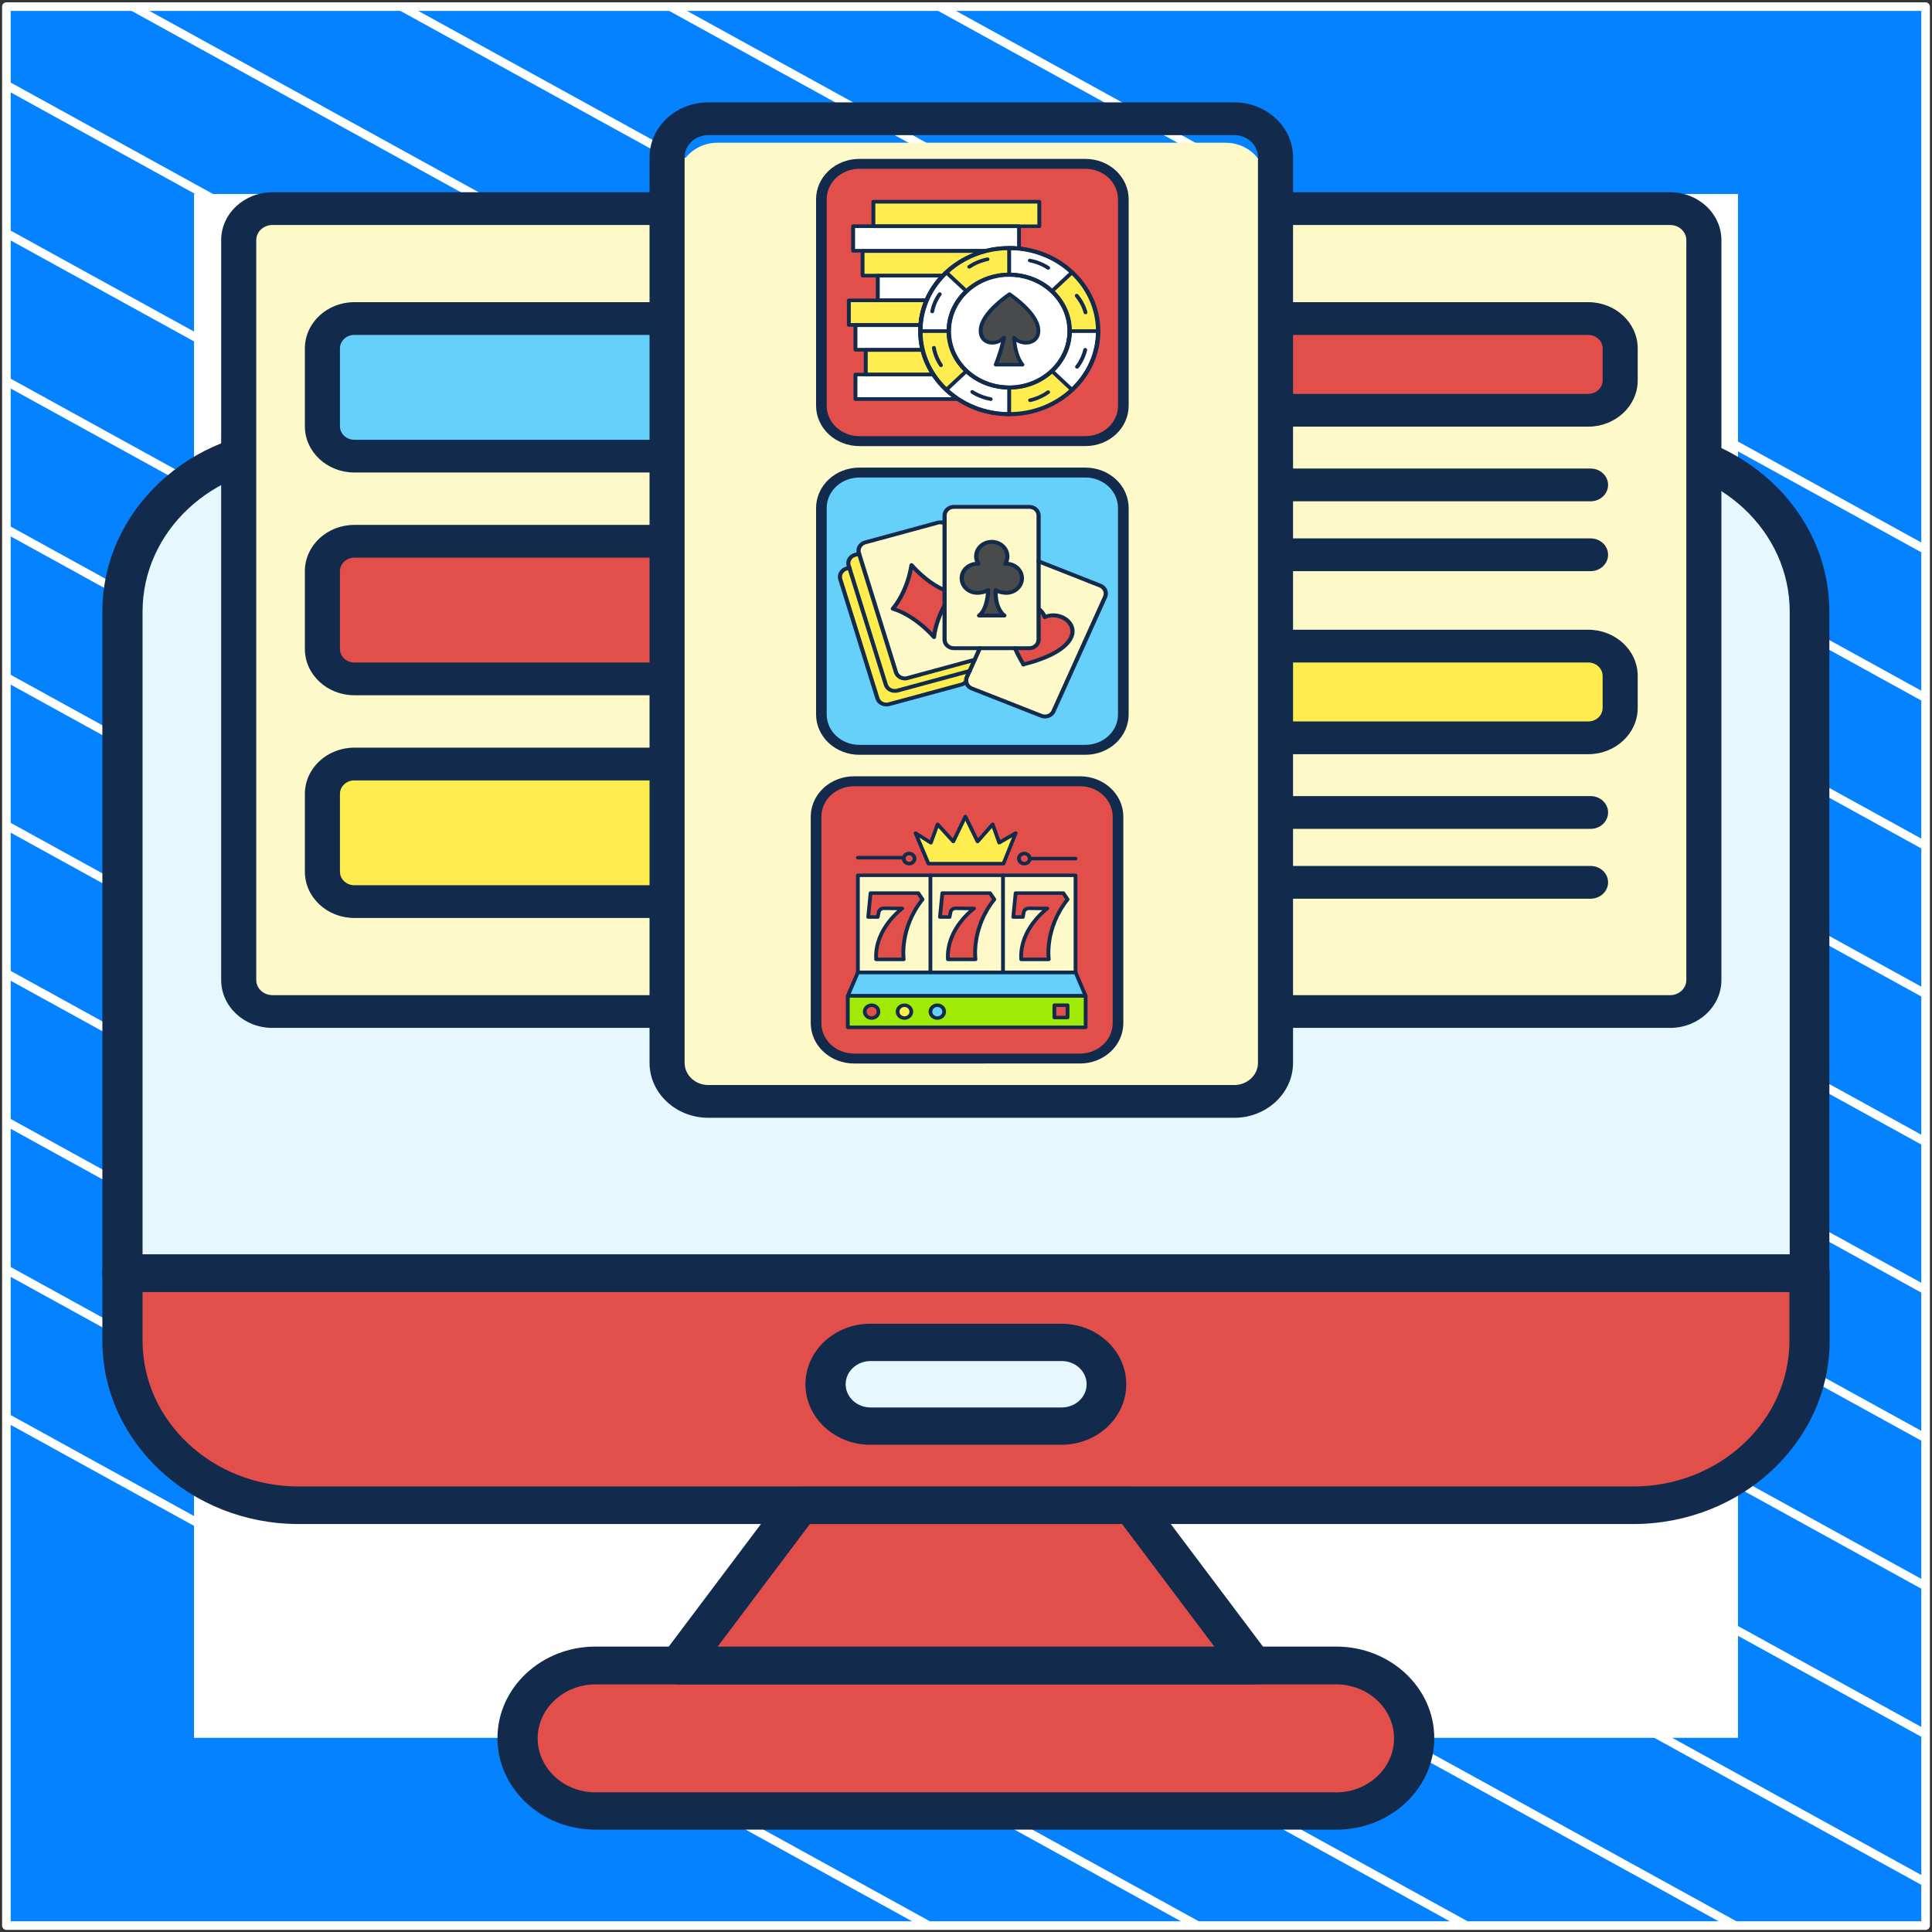 <?xml version="1.0" encoding="UTF-8"?> <svg xmlns="http://www.w3.org/2000/svg" width="302" height="302" viewBox="0 0 302 302" fill="none"><rect x="0" y="0" width="302" height="302" fill="#333333" stroke="none"/><path d="M301 1.038H1V301H301V1.038Z" fill="#0482FF" stroke="white" stroke-width="1.346" stroke-linejoin="round"></path><mask id="mask0_1_86" style="mask-type:luminance" maskUnits="userSpaceOnUse" x="1" y="1" width="300" height="300"><path d="M301 1H1V300.962H301V1Z" fill="white"></path></mask><g mask="url(#mask0_1_86)"><path d="M-285.023 64.085L219.795 342.085" stroke="white" stroke-width="1.346" stroke-miterlimit="10"></path><path d="M-263.954 52.544L240.932 330.581" stroke="white" stroke-width="1.346" stroke-miterlimit="10"></path><path d="M-242.819 41.04L261.999 319.04" stroke="white" stroke-width="1.346" stroke-miterlimit="10"></path><path d="M-221.682 29.536L283.136 307.536" stroke="white" stroke-width="1.346" stroke-miterlimit="10"></path><path d="M-200.545 18.032L304.272 296.032" stroke="white" stroke-width="1.346" stroke-miterlimit="10"></path><path d="M-179.41 6.528L325.409 284.528" stroke="white" stroke-width="1.346" stroke-miterlimit="10"></path><path d="M-158.273 -5.014L346.545 273.024" stroke="white" stroke-width="1.346" stroke-miterlimit="10"></path><path d="M-137.205 -16.517L367.613 261.483" stroke="white" stroke-width="1.346" stroke-miterlimit="10"></path><path d="M-116.069 -28.021L388.749 249.979" stroke="white" stroke-width="1.346" stroke-miterlimit="10"></path><path d="M-94.932 -39.525L409.886 238.475" stroke="white" stroke-width="1.346" stroke-miterlimit="10"></path><path d="M-73.796 -51.029L431.023 226.971" stroke="white" stroke-width="1.346" stroke-miterlimit="10"></path><path d="M-52.659 -62.533L452.159 215.467" stroke="white" stroke-width="1.346" stroke-miterlimit="10"></path><path d="M-31.591 -74.075L473.227 203.963" stroke="white" stroke-width="1.346" stroke-miterlimit="10"></path><path d="M-10.454 -85.579L494.364 192.422" stroke="white" stroke-width="1.346" stroke-miterlimit="10"></path></g><path d="M271 31H31V270.975H271V31Z" fill="white" stroke="white" stroke-width="1.346" stroke-miterlimit="10"></path><path d="M282.857 199.014V209.571C282.857 216.705 279.758 223.063 274.783 227.751C269.851 232.439 262.954 235.333 255.316 235.333H46.684C43.847 235.333 41.097 234.925 38.434 234.151C37.562 233.865 36.732 233.621 35.903 233.254C33.459 232.316 31.189 231.012 29.181 229.422C29.181 229.422 29.181 229.382 29.138 229.382C28.439 228.892 27.785 228.322 27.217 227.71C22.241 223.063 19.143 216.664 19.143 209.53V198.973H282.857V199.014Z" fill="#E24F4B"></path><path d="M221.097 271.733C221.097 265.456 215.641 260.361 208.92 260.361H93.081C86.359 260.361 80.903 265.456 80.903 271.733C80.903 278.011 86.359 283.106 93.081 283.106H208.876C215.641 283.106 221.097 278.011 221.097 271.733Z" fill="#E24F4B"></path><path d="M282.857 95.601V199.014H19.143V95.601C19.143 81.415 31.451 69.88 46.684 69.88H255.316C270.549 69.88 282.857 81.415 282.857 95.601Z" fill="#E6F8FE"></path><path d="M282.857 201.949H19.143C17.397 201.949 16 200.644 16 199.014V95.601C16 79.826 29.749 66.986 46.64 66.986H255.316C272.208 66.986 285.956 79.826 285.956 95.601V199.014C286 200.644 284.603 201.949 282.857 201.949ZM22.285 196.079H279.758V95.601C279.758 83.046 268.803 72.815 255.36 72.815H46.684C33.24 72.815 22.285 83.046 22.285 95.601V196.079Z" fill="#122B4D"></path><path d="M255.316 238.227H46.684C29.792 238.227 16 225.387 16 209.571V199.014C16 197.383 17.397 196.079 19.143 196.079H282.857C284.603 196.079 286 197.383 286 199.014V209.571C286 225.387 272.208 238.227 255.316 238.227ZM22.285 201.949V209.571C22.285 222.167 33.24 232.357 46.684 232.357H255.316C268.759 232.357 279.715 222.126 279.715 209.571V201.949H22.285Z" fill="#122B4D"></path><path d="M177.013 235.292L195.869 260.361H106.131L124.986 235.292H177.013Z" fill="#E24F4B"></path><path d="M195.869 263.296H106.131C104.952 263.296 103.905 262.684 103.338 261.706C102.814 260.728 102.901 259.586 103.556 258.689L122.411 233.621C122.979 232.846 123.939 232.398 124.986 232.398H176.97C177.974 232.398 178.934 232.846 179.545 233.621L198.401 258.689C199.055 259.586 199.143 260.728 198.619 261.706C198.095 262.684 197.004 263.296 195.869 263.296ZM112.154 257.426H189.846L175.399 238.227H126.601L112.154 257.426Z" fill="#122B4D"></path><path d="M208.92 286H93.081C84.657 286 77.76 279.6 77.76 271.693C77.76 263.825 84.613 257.385 93.081 257.385H208.876C217.3 257.385 224.196 263.785 224.196 271.693C224.196 279.6 217.343 286 208.92 286ZM93.081 263.296C88.105 263.296 84.046 267.086 84.046 271.733C84.046 276.38 88.105 280.171 93.081 280.171H208.876C213.852 280.171 217.911 276.38 217.911 271.733C217.911 267.086 213.852 263.296 208.876 263.296H93.081Z" fill="#122B4D"></path><path d="M172.954 216.378C172.954 220.006 169.812 222.941 165.927 222.941H136.029C132.145 222.941 129.002 220.006 129.002 216.378C129.002 212.751 132.145 209.816 136.029 209.816H165.927C169.812 209.857 172.954 212.791 172.954 216.378Z" fill="#E6F8FE"></path><path d="M165.927 225.835H136.029C130.442 225.835 125.903 221.596 125.903 216.378C125.903 211.161 130.442 206.922 136.029 206.922H165.927C171.514 206.922 176.053 211.161 176.053 216.378C176.053 221.596 171.514 225.835 165.927 225.835ZM136.073 212.751C133.934 212.751 132.188 214.381 132.188 216.378C132.188 218.376 133.934 220.006 136.073 220.006H165.971C168.11 220.006 169.856 218.376 169.856 216.378C169.856 214.381 168.11 212.751 165.971 212.751H136.073Z" fill="#122B4D"></path><path d="M104.274 32.611H42.584C39.672 32.611 37.313 34.815 37.313 37.534V153.195C37.313 155.913 39.672 158.117 42.584 158.117H104.273L104.274 32.611Z" fill="#FEF9C8"></path><path d="M199.38 32.611H261.069C263.98 32.611 266.34 34.815 266.34 37.534V153.195C266.34 155.913 263.98 158.117 261.069 158.117H199.38V32.611Z" fill="#FEF9C8"></path><path d="M104.274 49.794H55.391C52.634 49.794 50.398 51.881 50.398 54.456V66.636C50.398 69.21 52.633 71.299 55.391 71.299H104.274V49.794Z" fill="#65D1FB"></path><path d="M104.274 84.611H55.391C52.634 84.611 50.398 86.698 50.398 89.274V101.454C50.398 104.028 52.633 106.116 55.391 106.116H104.274V84.611Z" fill="#E24F4B"></path><path d="M104.274 119.429H55.391C52.634 119.429 50.398 121.516 50.398 124.091V136.271C50.398 138.846 52.633 140.934 55.391 140.934H104.274V119.429Z" fill="#FFEC4E"></path><path d="M199.38 49.794H248.263C251.02 49.794 253.255 51.881 253.255 54.456V59.468C253.255 62.042 251.021 64.13 248.263 64.13H199.38V49.794Z" fill="#E24F4B"></path><path d="M199.38 100.996H248.263C251.02 100.996 253.255 103.083 253.255 105.658V110.67C253.255 113.245 251.021 115.333 248.263 115.333H199.38V100.996Z" fill="#FFEC4E"></path><path d="M248.626 78.36H200.866C199.352 78.36 198.125 77.215 198.125 75.8C198.125 74.386 199.352 73.24 200.866 73.24H248.626C250.14 73.24 251.367 74.386 251.367 75.8C251.367 77.215 250.14 78.36 248.626 78.36Z" fill="#122B4D"></path><path d="M248.626 89.279H200.866C199.352 89.279 198.125 88.133 198.125 86.719C198.125 85.304 199.352 84.158 200.866 84.158H248.626C250.14 84.158 251.367 85.304 251.367 86.719C251.367 88.133 250.14 89.279 248.626 89.279Z" fill="#122B4D"></path><path d="M248.626 129.563H200.866C199.352 129.563 198.125 128.417 198.125 127.003C198.125 125.588 199.352 124.442 200.866 124.442H248.626C250.14 124.442 251.367 125.588 251.367 127.003C251.367 128.417 250.14 129.563 248.626 129.563Z" fill="#122B4D"></path><path d="M248.626 140.481H200.866C199.352 140.481 198.125 139.335 198.125 137.921C198.125 136.507 199.352 135.361 200.866 135.361H248.626C250.14 135.361 251.367 136.507 251.367 137.921C251.367 139.335 250.14 140.481 248.626 140.481Z" fill="#122B4D"></path><path d="M191.549 170.616H112.18C108.74 170.616 105.951 168.012 105.951 164.799V28.122C105.951 24.91 108.74 22.306 112.18 22.306H191.549C194.989 22.306 197.778 24.91 197.778 28.122V164.798C197.778 168.012 194.989 170.616 191.549 170.616Z" fill="#FEF9C8"></path><path d="M192.929 174.727H110.725C105.656 174.727 101.533 170.876 101.533 166.143V24.585C101.533 19.851 105.657 16 110.725 16H192.929C197.998 16 202.121 19.851 202.121 24.585V166.143C202.121 170.876 197.997 174.727 192.929 174.727ZM110.725 21.12C108.679 21.12 107.015 22.675 107.015 24.585V166.143C107.015 168.053 108.68 169.607 110.725 169.607H192.929C194.975 169.607 196.639 168.053 196.639 166.143V24.585C196.639 22.675 194.974 21.12 192.929 21.12H110.725Z" fill="#122B4D"></path><path d="M102.941 160.676H42.585C38.167 160.676 34.572 157.32 34.572 153.194V37.533C34.572 33.407 38.167 30.05 42.585 30.05H103.032C104.546 30.05 105.773 31.196 105.773 32.61C105.773 34.024 104.546 35.17 103.032 35.17H42.585C41.19 35.17 40.055 36.23 40.055 37.533V153.194C40.055 154.495 41.19 155.556 42.585 155.556H102.941C104.455 155.556 105.682 156.702 105.682 158.116C105.682 159.53 104.455 160.676 102.941 160.676Z" fill="#122B4D"></path><path d="M261.069 160.676H200.656C199.142 160.676 197.915 159.53 197.915 158.116C197.915 156.702 199.142 155.556 200.656 155.556H261.069C262.464 155.556 263.599 154.496 263.599 153.194V37.533C263.599 36.231 262.464 35.17 261.069 35.17H200.866C199.351 35.17 198.124 34.024 198.124 32.61C198.124 31.196 199.351 30.05 200.866 30.05H261.069C265.487 30.05 269.082 33.406 269.082 37.533V153.194C269.083 157.32 265.488 160.676 261.069 160.676Z" fill="#122B4D"></path><path d="M102.758 73.859H55.391C51.127 73.859 47.657 70.619 47.657 66.636V54.456C47.657 50.474 51.127 47.233 55.391 47.233H103.032C104.546 47.233 105.773 48.379 105.773 49.794C105.773 51.208 104.546 52.354 103.032 52.354H55.391C54.15 52.354 53.14 53.297 53.14 54.456V66.637C53.14 67.796 54.15 68.74 55.391 68.74H102.758C104.272 68.74 105.499 69.885 105.499 71.3C105.499 72.714 104.271 73.859 102.758 73.859Z" fill="#122B4D"></path><path d="M103.032 108.676H55.391C51.127 108.676 47.657 105.436 47.657 101.454V89.273C47.657 85.29 51.127 82.05 55.391 82.05H103.032C104.546 82.05 105.773 83.196 105.773 84.61C105.773 86.024 104.546 87.17 103.032 87.17H55.391C54.15 87.17 53.14 88.114 53.14 89.273V101.454C53.14 102.613 54.15 103.556 55.391 103.556H103.032C104.546 103.556 105.773 104.702 105.773 106.116C105.773 107.53 104.546 108.676 103.032 108.676Z" fill="#122B4D"></path><path d="M103.032 143.494H55.391C51.127 143.494 47.657 140.254 47.657 136.271V124.09C47.657 120.108 51.127 116.868 55.391 116.868H103.032C104.546 116.868 105.773 118.014 105.773 119.428C105.773 120.842 104.546 121.988 103.032 121.988H55.391C54.15 121.988 53.14 122.931 53.14 124.09V136.271C53.14 137.431 54.15 138.374 55.391 138.374H103.032C104.546 138.374 105.773 139.52 105.773 140.934C105.773 142.348 104.546 143.494 103.032 143.494Z" fill="#122B4D"></path><path d="M248.263 66.69H200.866C199.352 66.69 198.125 65.544 198.125 64.13C198.125 62.716 199.352 61.57 200.866 61.57H248.263C249.504 61.57 250.514 60.627 250.514 59.468V54.455C250.514 53.296 249.504 52.353 248.263 52.353H200.866C199.352 52.353 198.125 51.207 198.125 49.792C198.125 48.378 199.352 47.232 200.866 47.232H248.263C252.527 47.232 255.997 50.472 255.997 54.455V59.468C255.997 63.45 252.527 66.69 248.263 66.69Z" fill="#122B4D"></path><path d="M248.263 117.893H201.217C199.702 117.893 198.475 116.747 198.475 115.333C198.475 113.918 199.702 112.773 201.217 112.773H248.263C249.504 112.773 250.514 111.829 250.514 110.67V105.657C250.514 104.498 249.504 103.555 248.263 103.555H200.656C199.142 103.555 197.915 102.409 197.915 100.995C197.915 99.581 199.142 98.435 200.656 98.435H248.263C252.527 98.435 255.997 101.675 255.997 105.657V110.67C255.997 114.653 252.527 117.893 248.263 117.893Z" fill="#122B4D"></path><path d="M134.319 73.459H169.672C171.244 73.459 172.751 74.042 173.862 75.079C174.973 76.117 175.597 77.525 175.597 78.992V111.265C175.597 112.733 174.973 114.14 173.862 115.178C172.751 116.215 171.244 116.798 169.672 116.798H165.299H153.927H134.319C132.748 116.798 131.241 116.215 130.13 115.178C129.019 114.14 128.395 112.733 128.395 111.265V78.992C128.395 77.525 129.019 76.117 130.13 75.079C131.241 74.042 132.748 73.459 134.319 73.459Z" fill="#65D1FB"></path><path d="M166.131 117.983L153.731 117.985H134.319V116.432H153.923H165.295H169.668C171.018 116.431 172.313 115.929 173.268 115.037C174.222 114.146 174.76 112.937 174.761 111.676V79.4C174.76 78.139 174.222 76.93 173.268 76.039C172.313 75.147 171.018 74.646 169.668 74.644H134.319C132.969 74.646 131.675 75.147 130.72 76.039C129.765 76.93 129.228 78.139 129.226 79.4V111.676C129.228 112.937 129.765 114.146 130.72 115.037C131.675 115.929 132.969 116.431 134.319 116.432V117.985C132.528 117.985 130.81 117.321 129.543 116.138C128.277 114.955 127.565 113.351 127.565 111.678V79.4C127.565 77.728 128.277 76.123 129.543 74.94C130.81 73.757 132.528 73.093 134.319 73.093H169.672C171.464 73.093 173.182 73.757 174.448 74.94C175.715 76.123 176.427 77.728 176.427 79.4V111.676C176.427 113.349 175.715 114.953 174.448 116.136C173.182 117.319 171.464 117.983 169.672 117.983H166.131Z" fill="#122B4D"></path><path d="M150.285 106.993L138.948 110.073C138.182 110.281 137.382 109.873 137.159 109.157L131.347 90.539C131.124 89.823 131.561 89.076 132.328 88.868L143.664 85.788C144.431 85.58 145.231 85.988 145.454 86.704L151.258 105.322C151.489 106.031 151.052 106.778 150.285 106.993Z" fill="#FFEC4E"></path><path d="M151.596 104.86L140.259 107.94C139.493 108.148 138.693 107.74 138.47 107.024L132.666 88.406C132.443 87.69 132.88 86.943 133.647 86.735L144.984 83.655C145.75 83.447 146.55 83.856 146.773 84.572L152.577 103.19C152.808 103.898 152.363 104.652 151.596 104.86Z" fill="#FFEC4E"></path><path d="M153.187 102.912L141.85 105.992C141.084 106.2 140.284 105.792 140.061 105.076L134.257 86.458C134.034 85.742 134.471 84.995 135.238 84.787L146.575 81.707C147.341 81.499 148.141 81.907 148.364 82.623L154.176 101.241C154.399 101.957 153.954 102.704 153.187 102.912Z" fill="#FEF9C8"></path><path d="M139.567 95.143C139.567 95.143 141.784 92.749 142.494 88.329C142.494 88.329 145.519 91.902 148.883 92.61C148.883 92.61 146.418 95.882 145.998 99.578C145.998 99.578 143.227 96.267 139.567 95.143Z" fill="#E24F4B"></path><path d="M162.784 111.898L151.901 107.617C151.167 107.324 150.821 106.539 151.126 105.846L159.189 87.983C159.503 87.297 160.344 86.974 161.086 87.259L171.969 91.54C172.702 91.832 173.049 92.618 172.744 93.311L164.68 111.174C164.367 111.867 163.518 112.191 162.784 111.898Z" fill="#FEF9C8"></path><path d="M163.312 96.475C163.13 95.99 162.833 95.582 162.454 95.266C161.028 94.073 158.554 94.173 157.887 96.267C157.392 97.823 158.01 99.871 158.736 101.495C159.189 102.512 159.684 103.366 159.964 103.828L159.948 103.867C159.956 103.867 159.972 103.859 159.981 103.859C159.989 103.867 159.997 103.882 159.997 103.89L160.014 103.852C161.432 103.505 165.876 102.273 167.261 99.963C168.712 97.546 165.678 95.42 163.312 96.475Z" fill="#E24F4B"></path><path d="M160.904 101.326H149.097C148.298 101.326 147.655 100.718 147.655 99.979V80.583C147.655 79.836 148.306 79.236 149.097 79.236H160.904C161.703 79.236 162.347 79.844 162.347 80.583V99.971C162.347 100.718 161.703 101.326 160.904 101.326Z" fill="#FEF9C8"></path><path d="M157.309 88.121C157.243 88.121 157.177 88.129 157.12 88.129C157.334 87.79 157.466 87.397 157.466 86.974C157.466 85.719 156.378 84.702 155.034 84.702C153.69 84.702 152.602 85.719 152.602 86.974C152.602 87.397 152.725 87.79 152.94 88.129C152.882 88.129 152.824 88.121 152.766 88.121C151.423 88.121 150.334 89.137 150.334 90.392C150.334 91.648 151.423 92.664 152.766 92.664C153.311 92.664 154.044 92.495 154.457 92.217C154.457 93.496 154.053 95.513 153.047 96.213H157.012C157.012 96.213 155.537 95.351 155.636 92.225C156.04 92.502 156.773 92.664 157.309 92.664C158.653 92.664 159.741 91.648 159.741 90.392C159.741 89.137 158.653 88.121 157.309 88.121Z" fill="#484A4C"></path><path d="M138.536 110.427C137.77 110.427 137.061 109.958 136.838 109.234L131.042 90.624C130.77 89.746 131.314 88.83 132.246 88.576L132.683 88.46C132.856 88.414 133.037 88.506 133.087 88.668C133.136 88.83 133.037 88.999 132.864 89.045L132.427 89.161C131.834 89.322 131.487 89.908 131.66 90.462L137.465 109.08C137.638 109.634 138.264 109.958 138.858 109.796L150.194 106.716C150.425 106.654 150.623 106.531 150.763 106.354C150.871 106.223 151.077 106.2 151.217 106.3C151.357 106.4 151.382 106.593 151.275 106.724C151.044 107.001 150.73 107.201 150.368 107.294L139.031 110.373C138.866 110.404 138.701 110.427 138.536 110.427Z" fill="#122B4D"></path><path d="M139.855 108.295C139.088 108.295 138.379 107.825 138.157 107.101L132.352 88.491C132.08 87.613 132.624 86.697 133.556 86.443L134.191 86.273C134.364 86.227 134.545 86.32 134.595 86.481C134.644 86.643 134.545 86.812 134.372 86.859L133.737 87.028C133.144 87.19 132.798 87.775 132.971 88.329L138.775 106.947C138.948 107.501 139.575 107.825 140.168 107.663L151.505 104.583C151.678 104.537 151.859 104.629 151.909 104.791C151.958 104.953 151.859 105.122 151.686 105.168L140.35 108.248C140.185 108.279 140.02 108.295 139.855 108.295Z" fill="#122B4D"></path><path d="M141.438 106.354C141.142 106.354 140.853 106.285 140.589 106.146C140.177 105.931 139.872 105.584 139.74 105.161L133.944 86.543C133.672 85.665 134.216 84.749 135.148 84.495L146.484 81.415C146.921 81.299 147.391 81.338 147.795 81.53C147.952 81.607 148.018 81.792 147.935 81.938C147.853 82.085 147.655 82.146 147.498 82.069C147.243 81.946 146.946 81.915 146.674 81.992L135.337 85.072C134.744 85.234 134.397 85.819 134.571 86.373L140.367 104.991C140.449 105.261 140.639 105.484 140.902 105.615C141.166 105.746 141.471 105.784 141.752 105.7L152.255 102.843C152.429 102.797 152.61 102.889 152.659 103.051C152.709 103.213 152.61 103.382 152.437 103.428L141.933 106.285C141.776 106.331 141.611 106.354 141.438 106.354Z" fill="#122B4D"></path><path d="M145.997 99.886C145.898 99.886 145.808 99.848 145.742 99.771C145.717 99.74 142.98 96.514 139.459 95.436C139.352 95.405 139.278 95.328 139.245 95.228C139.212 95.128 139.245 95.028 139.311 94.951C139.336 94.928 141.479 92.564 142.163 88.29C142.18 88.167 142.279 88.075 142.403 88.044C142.526 88.013 142.658 88.052 142.741 88.152C142.765 88.175 145.041 90.839 147.762 91.956C147.927 92.025 148.001 92.202 147.927 92.356C147.852 92.51 147.663 92.579 147.498 92.51C145.346 91.624 143.507 89.884 142.683 89.03C142.04 92.21 140.679 94.242 140.086 95.012C142.741 95.959 144.86 97.931 145.766 98.878C146.08 97.145 146.781 95.567 147.349 94.496C147.432 94.35 147.621 94.289 147.786 94.358C147.943 94.435 148.009 94.612 147.935 94.766C147.316 95.936 146.533 97.723 146.319 99.624C146.302 99.748 146.212 99.848 146.088 99.886C146.063 99.879 146.03 99.886 145.997 99.886Z" fill="#122B4D"></path><path d="M163.344 112.306C163.113 112.306 162.882 112.267 162.66 112.175L151.777 107.894C151.192 107.663 150.779 107.147 150.705 106.554C150.672 106.277 150.713 105.984 150.829 105.722L152.873 101.195C152.939 101.041 153.137 100.972 153.302 101.033C153.467 101.095 153.541 101.28 153.475 101.434L151.431 105.961C151.356 106.131 151.332 106.308 151.348 106.485C151.398 106.862 151.653 107.185 152.024 107.332L162.907 111.613C163.476 111.836 164.136 111.59 164.375 111.051L172.438 93.187C172.554 92.933 172.554 92.648 172.446 92.386C172.331 92.125 172.117 91.925 171.844 91.817L162.223 88.028C162.058 87.967 161.984 87.782 162.05 87.628C162.116 87.474 162.314 87.405 162.479 87.466L172.1 91.255C172.537 91.424 172.875 91.748 173.056 92.156C173.238 92.564 173.23 93.018 173.048 93.418L164.985 111.282C164.696 111.928 164.037 112.306 163.344 112.306Z" fill="#122B4D"></path><path d="M159.997 104.191C159.939 104.191 159.89 104.175 159.849 104.152C159.791 104.137 159.741 104.106 159.7 104.06C159.651 104.006 159.626 103.944 159.626 103.875C159.329 103.382 158.818 102.489 158.365 101.442C158.299 101.288 158.381 101.111 158.546 101.049C158.711 100.987 158.9 101.064 158.966 101.218C159.379 102.181 159.849 103.013 160.145 103.498C161.662 103.113 165.719 101.911 166.98 99.802C167.508 98.916 167.409 98.015 166.708 97.315C166.007 96.622 164.664 96.198 163.452 96.737C163.369 96.776 163.27 96.776 163.188 96.745C163.105 96.714 163.039 96.645 163.006 96.56C162.858 96.144 162.586 95.775 162.24 95.475C162.108 95.359 162.091 95.174 162.215 95.043C162.339 94.92 162.536 94.905 162.677 95.02C163.023 95.313 163.303 95.667 163.501 96.06C164.779 95.636 166.255 95.952 167.195 96.891C168.085 97.784 168.225 98.978 167.557 100.087C166.181 102.397 162.058 103.644 160.228 104.098C160.178 104.144 160.104 104.167 160.03 104.175C160.014 104.191 160.005 104.191 159.997 104.191Z" fill="#122B4D"></path><path d="M160.904 101.627H149.098C148.125 101.627 147.325 100.888 147.325 99.971V80.583C147.325 79.675 148.117 78.928 149.098 78.928H160.904C161.877 78.928 162.677 79.667 162.677 80.583V99.971C162.677 100.888 161.877 101.627 160.904 101.627ZM149.098 79.536C148.479 79.536 147.977 80.006 147.977 80.583V99.971C147.977 100.549 148.479 101.018 149.098 101.018H160.904C161.523 101.018 162.025 100.549 162.025 99.971V80.583C162.025 80.006 161.523 79.536 160.904 79.536H149.098Z" fill="#122B4D"></path><path d="M157.004 96.522H153.039C152.899 96.522 152.775 96.437 152.734 96.314C152.692 96.191 152.734 96.052 152.849 95.975C153.583 95.459 154.02 94.011 154.11 92.733C153.674 92.895 153.162 92.972 152.767 92.972C151.25 92.972 150.005 91.817 150.005 90.393C150.005 89.076 151.068 87.99 152.429 87.836C152.321 87.559 152.264 87.266 152.264 86.974C152.264 85.557 153.5 84.394 155.026 84.394C156.543 84.394 157.788 85.549 157.788 86.974C157.788 87.266 157.73 87.559 157.623 87.836C159 87.983 160.063 89.076 160.063 90.393C160.063 91.809 158.826 92.972 157.301 92.972C156.905 92.972 156.386 92.887 155.949 92.726C156.007 95.213 157.161 95.952 157.178 95.96C157.301 96.037 157.351 96.175 157.309 96.298C157.276 96.429 157.153 96.522 157.004 96.522ZM153.781 95.913H156.254C155.792 95.32 155.248 94.189 155.314 92.218C155.314 92.102 155.388 92.002 155.496 91.956C155.603 91.909 155.735 91.917 155.834 91.987C156.147 92.202 156.798 92.364 157.318 92.364C158.48 92.364 159.428 91.478 159.428 90.393C159.428 89.307 158.48 88.421 157.318 88.421C157.268 88.421 157.21 88.421 157.153 88.429C157.029 88.437 156.914 88.383 156.848 88.291C156.782 88.198 156.782 88.075 156.848 87.975C157.046 87.667 157.145 87.32 157.145 86.974C157.145 85.888 156.196 85.003 155.034 85.003C153.871 85.003 152.923 85.888 152.923 86.974C152.923 87.328 153.022 87.675 153.22 87.975C153.278 88.075 153.278 88.191 153.22 88.291C153.154 88.383 153.039 88.445 152.923 88.437H152.899C152.857 88.437 152.816 88.429 152.775 88.429C151.612 88.429 150.664 89.315 150.664 90.4C150.664 91.486 151.612 92.371 152.775 92.371C153.294 92.371 153.954 92.202 154.267 91.987C154.366 91.917 154.498 91.909 154.605 91.956C154.712 92.01 154.787 92.11 154.787 92.225C154.77 93.126 154.556 94.859 153.781 95.913Z" fill="#122B4D"></path><path d="M133.486 121.715H168.84C170.411 121.715 171.918 122.298 173.029 123.335C174.14 124.373 174.764 125.78 174.764 127.248V159.521C174.764 160.988 174.14 162.396 173.029 163.433C171.918 164.471 170.411 165.054 168.84 165.054H164.466H153.094H133.486C131.915 165.054 130.408 164.471 129.297 163.433C128.186 162.396 127.562 160.988 127.562 159.521V127.248C127.562 125.78 128.186 124.373 129.297 123.335C130.408 122.298 131.915 121.715 133.486 121.715Z" fill="#E24F4B"></path><path d="M134.1 136.826H168.122V151.997H134.1V136.826Z" fill="#FEF9C8"></path><path d="M136.955 149.964H141.255C141.255 149.964 140.518 145.197 144.191 140.602L143.527 139.61H136.077L135.708 143.35H137.213L137.353 142.6C137.419 142.241 137.751 141.98 138.142 141.986L141.034 142.014C141.034 142.007 136.66 145.128 136.955 149.964Z" fill="#E24F4B"></path><path d="M148.182 149.964H152.483C152.483 149.964 151.745 145.197 155.419 140.602L154.755 139.61H147.297L146.928 143.35H148.433L148.573 142.6C148.64 142.241 148.972 141.98 149.363 141.986L152.254 142.014C152.254 142.007 147.887 145.128 148.182 149.964Z" fill="#E24F4B"></path><path d="M159.638 149.964H163.939C163.939 149.964 163.201 145.197 166.875 140.602L166.211 139.61H158.753L158.384 143.35H159.889L160.029 142.6C160.095 142.241 160.427 141.98 160.818 141.986L163.71 142.014C163.71 142.007 159.343 145.128 159.638 149.964Z" fill="#E24F4B"></path><path d="M145.128 135.001L143.114 130.233L145.512 131.756L146.567 128.863L149.023 131.542L150.904 127.643L152.815 131.542L155.175 128.863L156.201 131.722L158.783 130.233L156.865 135.001H145.128Z" fill="#FFEC4E"></path><path d="M134.1 151.99L132.521 155.675H169.7L168.122 151.99H134.1Z" fill="#65D1FB"></path><path d="M132.521 155.675H169.7V160.587H132.521V155.675Z" fill="#A1EA06"></path><path d="M136.247 159.127C136.838 159.127 137.317 158.68 137.317 158.128C137.317 157.576 136.838 157.129 136.247 157.129C135.656 157.129 135.177 157.576 135.177 158.128C135.177 158.68 135.656 159.127 136.247 159.127Z" fill="#E24F4B"></path><path d="M141.381 159.127C141.972 159.127 142.451 158.68 142.451 158.128C142.451 157.576 141.972 157.129 141.381 157.129C140.79 157.129 140.311 157.576 140.311 158.128C140.311 158.68 140.79 159.127 141.381 159.127Z" fill="#FFEC4E"></path><path d="M146.515 159.127C147.106 159.127 147.585 158.68 147.585 158.128C147.585 157.576 147.106 157.129 146.515 157.129C145.925 157.129 145.446 157.576 145.446 158.128C145.446 158.68 145.925 159.127 146.515 159.127Z" fill="#65D1FB"></path><path d="M164.817 157.129H166.875V159.051H164.817V157.129Z" fill="#E24F4B"></path><path d="M168.122 152.265H134.1C133.938 152.265 133.805 152.141 133.805 151.99V136.827C133.805 136.675 133.938 136.551 134.1 136.551H168.122C168.284 136.551 168.417 136.675 168.417 136.827V151.997C168.417 152.141 168.284 152.265 168.122 152.265ZM134.395 151.714H167.827V137.095H134.395V151.714Z" fill="#122B4D"></path><path d="M160.118 135.276C159.491 135.276 158.975 134.794 158.975 134.209C158.975 133.623 159.491 133.141 160.118 133.141C160.745 133.141 161.261 133.623 161.261 134.209C161.261 134.794 160.745 135.276 160.118 135.276ZM160.118 133.692C159.816 133.692 159.565 133.926 159.565 134.209C159.565 134.491 159.816 134.725 160.118 134.725C160.42 134.725 160.671 134.491 160.671 134.209C160.671 133.919 160.42 133.692 160.118 133.692Z" fill="#122B4D"></path><path d="M142.111 135.276C141.484 135.276 140.968 134.794 140.968 134.209C140.968 133.623 141.484 133.141 142.111 133.141C142.738 133.141 143.254 133.623 143.254 134.209C143.254 134.794 142.738 135.276 142.111 135.276ZM142.111 133.692C141.808 133.692 141.558 133.926 141.558 134.209C141.558 134.491 141.808 134.725 142.111 134.725C142.413 134.725 142.664 134.491 142.664 134.209C142.664 133.919 142.413 133.692 142.111 133.692Z" fill="#122B4D"></path><path d="M168.122 134.484H160.966C160.804 134.484 160.671 134.36 160.671 134.209C160.671 134.057 160.804 133.933 160.966 133.933H168.122C168.284 133.933 168.417 134.057 168.417 134.209C168.417 134.36 168.284 134.484 168.122 134.484Z" fill="#122B4D"></path><path d="M141.255 134.34H134.1C133.938 134.34 133.805 134.216 133.805 134.064C133.805 133.912 133.938 133.788 134.1 133.788H141.255C141.418 133.788 141.551 133.912 141.551 134.064C141.551 134.216 141.425 134.34 141.255 134.34Z" fill="#122B4D"></path><path d="M141.255 150.24H136.955C136.8 150.24 136.667 150.123 136.66 149.978C136.505 147.401 137.655 145.314 138.644 144.012C139.234 143.24 139.832 142.648 140.259 142.276L138.142 142.255C138.142 142.255 138.142 142.255 138.135 142.255C137.892 142.255 137.685 142.414 137.641 142.641L137.501 143.392C137.478 143.523 137.353 143.619 137.213 143.619H135.708C135.627 143.619 135.546 143.585 135.494 143.53C135.435 143.475 135.413 143.399 135.42 143.316L135.789 139.575C135.804 139.431 135.929 139.327 136.084 139.327H143.542C143.645 139.327 143.741 139.375 143.793 139.458L144.457 140.45C144.523 140.547 144.516 140.671 144.442 140.76C140.894 145.204 141.55 149.875 141.558 149.923C141.573 149.999 141.543 150.081 141.491 150.143C141.418 150.205 141.336 150.24 141.255 150.24ZM137.242 149.689H140.931C140.894 149.213 140.857 148.242 141.056 146.967C141.307 145.355 141.993 142.958 143.837 140.588L143.365 139.878H136.342L136.033 143.068H136.969L137.065 142.545C137.154 142.055 137.604 141.704 138.135 141.704H138.15L141.041 141.732C141.167 141.732 141.277 141.807 141.314 141.918C141.351 142.028 141.314 142.152 141.211 142.221C141.174 142.255 137.124 145.204 137.242 149.689Z" fill="#122B4D"></path><path d="M152.476 150.24H148.175C148.02 150.24 147.887 150.123 147.88 149.978C147.725 147.401 148.868 145.307 149.864 144.012C150.454 143.24 151.052 142.648 151.48 142.276L149.363 142.255C149.363 142.255 149.363 142.255 149.355 142.255C149.112 142.255 148.905 142.414 148.861 142.641L148.721 143.392C148.699 143.523 148.573 143.619 148.433 143.619H146.928C146.847 143.619 146.766 143.585 146.714 143.53C146.655 143.475 146.633 143.399 146.641 143.316L147.009 139.575C147.024 139.431 147.15 139.327 147.304 139.327H154.762C154.866 139.327 154.962 139.375 155.013 139.458L155.677 140.45C155.743 140.547 155.736 140.671 155.662 140.76C152.114 145.204 152.771 149.875 152.778 149.923C152.793 149.999 152.763 150.081 152.712 150.143C152.645 150.205 152.564 150.24 152.476 150.24ZM148.463 149.689H152.151C152.114 149.213 152.077 148.242 152.276 146.967C152.527 145.355 153.213 142.958 155.057 140.588L154.585 139.878H147.57L147.26 143.068H148.197L148.293 142.545C148.381 142.055 148.831 141.704 149.363 141.704H149.377L152.269 141.732C152.394 141.732 152.505 141.807 152.542 141.918C152.579 142.028 152.542 142.152 152.439 142.221C152.394 142.255 148.352 145.204 148.463 149.689Z" fill="#122B4D"></path><path d="M163.932 150.24H159.631C159.476 150.24 159.343 150.123 159.336 149.978C159.181 147.401 160.324 145.307 161.32 144.012C161.91 143.24 162.508 142.648 162.936 142.276L160.819 142.255C160.819 142.255 160.819 142.255 160.811 142.255C160.568 142.255 160.361 142.414 160.317 142.641L160.177 143.392C160.155 143.523 160.029 143.619 159.889 143.619H158.384C158.303 143.619 158.222 143.585 158.17 143.53C158.111 143.475 158.089 143.399 158.097 143.316L158.465 139.575C158.48 139.431 158.606 139.327 158.76 139.327H166.218C166.322 139.327 166.418 139.375 166.469 139.458L167.133 140.45C167.2 140.547 167.192 140.671 167.118 140.76C163.57 145.204 164.227 149.875 164.234 149.923C164.249 149.999 164.219 150.081 164.168 150.143C164.101 150.205 164.02 150.24 163.932 150.24ZM159.919 149.689H163.607C163.57 149.213 163.533 148.242 163.732 146.967C163.983 145.355 164.669 142.958 166.513 140.588L166.041 139.878H159.019L158.709 143.068H159.646L159.742 142.545C159.838 142.049 160.287 141.697 160.826 141.704L163.718 141.732C163.843 141.732 163.954 141.807 163.991 141.918C164.028 142.028 163.991 142.152 163.887 142.221C163.85 142.255 159.808 145.204 159.919 149.689Z" fill="#122B4D"></path><path d="M156.865 135.276H145.128C145.01 135.276 144.9 135.208 144.855 135.104L142.842 130.337C142.797 130.227 142.834 130.096 142.93 130.02C143.033 129.944 143.174 129.937 143.277 130.006L145.357 131.322L146.287 128.773C146.323 128.677 146.405 128.608 146.508 128.594C146.611 128.573 146.722 128.608 146.788 128.683L148.942 131.033L150.631 127.526C150.676 127.43 150.786 127.368 150.897 127.361C151.015 127.361 151.118 127.423 151.163 127.519L152.881 131.019L154.94 128.677C155.006 128.601 155.117 128.559 155.22 128.58C155.323 128.601 155.412 128.67 155.449 128.766L156.348 131.294L158.613 129.986C158.724 129.924 158.857 129.93 158.952 130.006C159.048 130.082 159.085 130.206 159.041 130.316L157.13 135.084C157.101 135.208 156.99 135.276 156.865 135.276ZM145.328 134.725H156.658L158.2 130.888L156.348 131.956C156.275 131.997 156.179 132.011 156.09 131.983C156.009 131.956 155.943 131.894 155.913 131.811L155.058 129.421L153.036 131.715C152.97 131.79 152.874 131.825 152.771 131.811C152.667 131.797 152.586 131.742 152.542 131.653L150.897 128.298L149.282 131.646C149.237 131.728 149.156 131.79 149.053 131.804C148.95 131.818 148.854 131.784 148.787 131.708L146.67 129.393L145.785 131.825C145.755 131.908 145.689 131.97 145.601 131.997C145.512 132.025 145.416 132.011 145.342 131.963L143.734 130.943L145.328 134.725Z" fill="#122B4D"></path><path d="M169.7 155.951H132.521C132.425 155.951 132.329 155.903 132.278 155.827C132.226 155.751 132.211 155.655 132.248 155.572L133.827 151.893C133.871 151.79 133.982 151.721 134.1 151.721H168.122C168.24 151.721 168.35 151.79 168.395 151.893L169.973 155.572C170.01 155.655 169.995 155.751 169.944 155.827C169.892 155.903 169.796 155.951 169.7 155.951ZM132.956 155.4H169.265L167.922 152.265H134.299L132.956 155.4Z" fill="#122B4D"></path><path d="M169.7 160.863H132.521C132.359 160.863 132.226 160.739 132.226 160.587V155.675C132.226 155.524 132.359 155.4 132.521 155.4H169.7C169.862 155.4 169.995 155.524 169.995 155.675V160.587C169.995 160.739 169.862 160.863 169.7 160.863ZM132.816 160.312H169.405V155.944H132.816V160.312Z" fill="#122B4D"></path><path d="M136.247 159.409C135.494 159.409 134.882 158.837 134.882 158.135C134.882 157.432 135.494 156.86 136.247 156.86C136.999 156.86 137.611 157.432 137.611 158.135C137.611 158.837 136.999 159.409 136.247 159.409ZM136.247 157.404C135.819 157.404 135.465 157.728 135.465 158.135C135.465 158.534 135.811 158.865 136.247 158.865C136.682 158.865 137.028 158.541 137.028 158.135C137.028 157.728 136.674 157.404 136.247 157.404Z" fill="#122B4D"></path><path d="M141.381 159.409C140.628 159.409 140.016 158.837 140.016 158.135C140.016 157.432 140.628 156.86 141.381 156.86C142.133 156.86 142.745 157.432 142.745 158.135C142.745 158.837 142.133 159.409 141.381 159.409ZM141.381 157.404C140.953 157.404 140.599 157.728 140.599 158.135C140.599 158.534 140.945 158.865 141.381 158.865C141.816 158.865 142.163 158.541 142.163 158.135C142.155 157.728 141.808 157.404 141.381 157.404Z" fill="#122B4D"></path><path d="M146.515 159.409C145.763 159.409 145.151 158.837 145.151 158.135C145.151 157.432 145.763 156.86 146.515 156.86C147.268 156.86 147.88 157.432 147.88 158.135C147.88 158.837 147.268 159.409 146.515 159.409ZM146.515 157.404C146.087 157.404 145.733 157.728 145.733 158.135C145.733 158.534 146.08 158.865 146.515 158.865C146.943 158.865 147.297 158.541 147.297 158.135C147.29 157.728 146.943 157.404 146.515 157.404Z" fill="#122B4D"></path><path d="M166.875 159.327H164.817C164.655 159.327 164.522 159.203 164.522 159.051V157.129C164.522 156.977 164.655 156.853 164.817 156.853H166.875C167.037 156.853 167.17 156.977 167.17 157.129V159.051C167.163 159.203 167.037 159.327 166.875 159.327ZM165.112 158.776H166.58V157.405H165.112V158.776Z" fill="#122B4D"></path><path d="M156.784 152.265C156.621 152.265 156.489 152.141 156.489 151.99V136.827C156.489 136.675 156.621 136.551 156.784 136.551C156.946 136.551 157.079 136.675 157.079 136.827V151.997C157.071 152.141 156.946 152.265 156.784 152.265Z" fill="#122B4D"></path><path d="M145.438 152.265C145.276 152.265 145.143 152.141 145.143 151.99V136.827C145.143 136.675 145.276 136.551 145.438 136.551C145.6 136.551 145.733 136.675 145.733 136.827V151.997C145.733 152.141 145.6 152.265 145.438 152.265Z" fill="#122B4D"></path><path d="M165.298 166.239L152.898 166.241H133.486V164.688H153.09H164.462H168.835C170.186 164.686 171.48 164.184 172.435 163.293C173.39 162.401 173.927 161.192 173.928 159.931V127.656C173.927 126.395 173.39 125.186 172.435 124.294C171.48 123.403 170.186 122.901 168.835 122.9H133.486C132.136 122.901 130.842 123.403 129.887 124.294C128.932 125.186 128.395 126.395 128.393 127.656V159.931C128.395 161.192 128.932 162.401 129.887 163.293C130.842 164.184 132.136 164.686 133.486 164.688V166.241C131.695 166.241 129.977 165.576 128.711 164.393C127.444 163.21 126.732 161.606 126.732 159.933V127.656C126.732 125.983 127.444 124.379 128.711 123.196C129.977 122.013 131.695 121.348 133.486 121.348H168.84C170.631 121.348 172.349 122.013 173.616 123.196C174.882 124.379 175.594 125.983 175.594 127.656V159.931C175.594 161.604 174.882 163.208 173.616 164.391C172.349 165.574 170.631 166.239 168.84 166.239H165.298Z" fill="#122B4D"></path><path d="M134.319 25.204H169.672C171.244 25.204 172.751 25.787 173.862 26.825C174.973 27.862 175.597 29.27 175.597 30.737V63.01C175.597 64.478 174.973 65.885 173.862 66.923C172.751 67.96 171.244 68.543 169.672 68.543H165.299H153.927H134.319C132.748 68.543 131.241 67.96 130.13 66.923C129.019 65.885 128.395 64.478 128.395 63.01V30.737C128.395 29.27 129.019 27.862 130.13 26.825C131.241 25.787 132.748 25.204 134.319 25.204Z" fill="#E24F4B"></path><path d="M166.131 69.728L153.731 69.73H134.319V68.176H153.923H165.295H169.668C171.018 68.175 172.313 67.673 173.268 66.782C174.222 65.89 174.76 64.681 174.761 63.42V31.145C174.76 29.884 174.222 28.675 173.268 27.783C172.313 26.892 171.018 26.39 169.668 26.388H134.319C132.969 26.39 131.675 26.892 130.72 27.783C129.765 28.675 129.228 29.884 129.226 31.145V63.42C129.228 64.681 129.765 65.89 130.72 66.782C131.675 67.673 132.969 68.175 134.319 68.176V69.73C132.528 69.73 130.81 69.065 129.543 67.882C128.277 66.699 127.565 65.095 127.565 63.422V31.145C127.565 29.472 128.277 27.867 129.543 26.685C130.81 25.502 132.528 24.837 134.319 24.837H169.672C171.464 24.837 173.182 25.502 174.448 26.685C175.715 27.867 176.427 29.472 176.427 31.145V63.42C176.427 65.093 175.715 66.697 174.448 67.88C173.182 69.063 171.464 69.728 169.672 69.728H166.131Z" fill="#122B4D"></path><path d="M133.72 58.543H159.657V62.383H133.72V58.543Z" fill="white"></path><path d="M135.327 54.71H161.264V58.55H135.327V54.71Z" fill="#FFEC4E"></path><path d="M133.72 50.834H159.657V54.674H133.72V50.834Z" fill="white"></path><path d="M132.684 46.951H158.621V50.791H132.684V46.951Z" fill="#FFEC4E"></path><path d="M137.205 43.097H163.143V46.937H137.205V43.097Z" fill="white"></path><path d="M134.833 39.243H160.77V43.083H134.833V39.243Z" fill="#FFEC4E"></path><path d="M133.348 35.36H159.286V39.2H133.348V35.36Z" fill="white"></path><path d="M136.525 31.527H162.463V35.367H136.525V31.527Z" fill="#FFEC4E"></path><path d="M167.185 51.758C167.185 54.191 166.126 56.399 164.418 57.994C162.71 59.589 160.353 60.578 157.741 60.578C155.136 60.578 152.771 59.589 151.063 57.994C149.355 56.399 148.296 54.198 148.296 51.758C148.296 49.318 149.355 47.117 151.063 45.522C152.771 43.927 155.128 42.938 157.741 42.938C160.345 42.938 162.71 43.927 164.418 45.522C166.126 47.117 167.185 49.318 167.185 51.758Z" fill="white"></path><path d="M167.579 42.578C165.059 40.224 161.589 38.774 157.748 38.774C153.907 38.774 150.437 40.224 147.917 42.578C145.398 44.931 143.844 48.171 143.844 51.759C143.844 55.346 145.398 58.587 147.917 60.94C150.437 63.293 153.907 64.743 157.748 64.743C161.589 64.743 165.059 63.293 167.579 60.94C170.099 58.587 171.652 55.346 171.652 51.759C171.652 48.171 170.091 44.923 167.579 42.578ZM157.748 60.572C155.144 60.572 152.779 59.583 151.071 57.988C149.363 56.392 148.304 54.191 148.304 51.751C148.304 49.312 149.363 47.11 151.071 45.515C152.779 43.92 155.136 42.931 157.748 42.931C160.353 42.931 162.718 43.92 164.426 45.515C166.134 47.11 167.193 49.312 167.193 51.751C167.193 54.191 166.134 56.392 164.426 57.988C162.718 59.59 160.353 60.572 157.748 60.572Z" fill="#FFEC4E"></path><path d="M162.308 51.347C162.006 48.835 158.111 46.186 157.825 45.991V45.977C157.825 45.977 157.818 45.977 157.818 45.984C157.81 45.984 157.81 45.977 157.81 45.977V45.991C157.524 46.186 153.621 48.828 153.327 51.347C153.041 53.743 155.584 54.184 156.936 52.791C156.511 55.006 155.653 57.006 155.653 57.006H159.85C158.83 55.757 158.614 53.772 158.505 52.776C159.85 54.191 162.594 53.751 162.308 51.347Z" fill="#484A4C"></path><path d="M167.579 42.578L164.426 45.522C162.718 43.927 160.36 42.938 157.748 42.938V38.774C161.589 38.774 165.059 40.224 167.579 42.578Z" fill="white"></path><path d="M157.748 60.571V64.736C153.907 64.736 150.437 63.285 147.917 60.932L151.07 57.987C152.778 59.589 155.136 60.571 157.748 60.571Z" fill="white"></path><path d="M171.652 51.758C171.652 55.345 170.098 58.586 167.579 60.939L164.426 57.994C166.134 56.399 167.192 54.198 167.192 51.758H171.652Z" fill="white"></path><path d="M151.071 45.522C149.363 47.117 148.304 49.319 148.304 51.758H143.844C143.844 48.171 145.398 44.93 147.917 42.577L151.071 45.522Z" fill="white"></path><path d="M145.722 48.972C145.707 48.972 145.684 48.972 145.668 48.965C145.506 48.936 145.39 48.791 145.421 48.633C145.738 46.973 146.619 45.854 146.658 45.803C146.758 45.681 146.951 45.652 147.083 45.746C147.214 45.839 147.245 46.02 147.145 46.143C147.137 46.15 146.31 47.211 146.016 48.734C145.993 48.878 145.862 48.972 145.722 48.972Z" fill="#122B4D"></path><path d="M151.503 41.993C151.411 41.993 151.318 41.949 151.256 41.877C151.156 41.747 151.186 41.574 151.326 41.48C152.786 40.491 154.255 40.253 154.317 40.246C154.479 40.217 154.641 40.325 154.664 40.477C154.695 40.628 154.579 40.78 154.417 40.802C154.402 40.802 153.026 41.033 151.681 41.935C151.627 41.978 151.565 41.993 151.503 41.993Z" fill="#122B4D"></path><path d="M163.846 42.159C163.784 42.159 163.715 42.137 163.66 42.101C163.645 42.087 162.532 41.3 160.917 40.997C160.754 40.968 160.646 40.816 160.677 40.665C160.708 40.513 160.87 40.412 161.033 40.441C162.803 40.773 163.985 41.617 164.031 41.653C164.163 41.747 164.186 41.928 164.085 42.05C164.024 42.115 163.939 42.159 163.846 42.159Z" fill="#122B4D"></path><path d="M169.681 49.124C169.542 49.124 169.411 49.03 169.38 48.9C169.38 48.886 169.086 47.608 168.066 46.388C167.965 46.266 167.989 46.085 168.12 45.991C168.251 45.897 168.445 45.919 168.545 46.042C169.658 47.37 169.967 48.727 169.975 48.785C170.006 48.936 169.905 49.088 169.735 49.117C169.728 49.117 169.704 49.124 169.681 49.124Z" fill="#122B4D"></path><path d="M168.36 57.627C168.29 57.627 168.228 57.605 168.166 57.562C168.035 57.461 168.012 57.287 168.12 57.165C168.128 57.157 168.993 56.125 169.341 54.617C169.38 54.465 169.542 54.364 169.704 54.4C169.867 54.436 169.975 54.588 169.936 54.739C169.558 56.385 168.638 57.482 168.599 57.526C168.537 57.591 168.445 57.627 168.36 57.627Z" fill="#122B4D"></path><path d="M161.025 62.845C160.886 62.845 160.754 62.751 160.724 62.614C160.693 62.462 160.801 62.311 160.963 62.282C160.986 62.275 162.347 62.015 163.66 61.077C163.792 60.983 163.985 61.004 164.086 61.127C164.186 61.25 164.163 61.43 164.031 61.524C162.602 62.549 161.141 62.831 161.079 62.838C161.064 62.838 161.048 62.845 161.025 62.845Z" fill="#122B4D"></path><path d="M154.865 62.672C154.85 62.672 154.826 62.672 154.811 62.665C153.033 62.354 151.843 61.524 151.797 61.488C151.665 61.394 151.635 61.214 151.735 61.091C151.835 60.968 152.029 60.94 152.16 61.033C152.168 61.041 153.296 61.82 154.919 62.109C155.082 62.138 155.19 62.289 155.159 62.441C155.143 62.578 155.012 62.672 154.865 62.672Z" fill="#122B4D"></path><path d="M147.09 57.381C146.99 57.381 146.889 57.338 146.835 57.251C145.861 55.829 145.691 54.451 145.684 54.393C145.668 54.234 145.784 54.097 145.954 54.083C146.124 54.068 146.271 54.176 146.286 54.335C146.286 54.349 146.456 55.642 147.345 56.948C147.438 57.078 147.392 57.258 147.252 57.338C147.206 57.367 147.144 57.381 147.09 57.381Z" fill="#122B4D"></path><path d="M149.749 62.664H133.719C133.549 62.664 133.418 62.535 133.418 62.383V58.55C133.418 58.392 133.557 58.269 133.719 58.269H145.892C146 58.269 146.093 58.319 146.155 58.406C146.711 59.251 147.376 60.044 148.133 60.745C148.69 61.257 149.293 61.733 149.926 62.159C150.035 62.231 150.081 62.361 150.042 62.477C150.004 62.585 149.888 62.664 149.749 62.664ZM134.021 62.094H148.844C148.443 61.791 148.064 61.474 147.701 61.134C146.951 60.434 146.286 59.655 145.722 58.825H134.021V62.094Z" fill="#122B4D"></path><path d="M145.892 58.825H135.327C135.157 58.825 135.026 58.695 135.026 58.543V54.711C135.026 54.552 135.165 54.429 135.327 54.429H144.208C144.347 54.429 144.47 54.523 144.501 54.646C144.834 55.974 145.39 57.237 146.155 58.399C146.209 58.486 146.217 58.594 146.163 58.688C146.109 58.774 146.001 58.825 145.892 58.825ZM135.636 58.262H145.359C144.741 57.237 144.269 56.14 143.96 54.992H135.636V58.262Z" fill="#122B4D"></path><path d="M144.192 54.956H133.719C133.549 54.956 133.418 54.826 133.418 54.674V50.842C133.418 50.683 133.557 50.56 133.719 50.56H143.883C143.968 50.56 144.045 50.596 144.107 50.654C144.169 50.712 144.192 50.791 144.184 50.871C144.161 51.166 144.153 51.47 144.153 51.773C144.153 52.733 144.269 53.693 144.493 54.624C144.516 54.711 144.493 54.797 144.431 54.862C144.377 54.913 144.284 54.956 144.192 54.956ZM134.021 54.386H143.821C143.635 53.527 143.543 52.646 143.543 51.758C143.543 51.542 143.55 51.325 143.558 51.116H134.021V54.386Z" fill="#122B4D"></path><path d="M143.883 51.072H132.684C132.514 51.072 132.383 50.943 132.383 50.791V46.951C132.383 46.792 132.522 46.67 132.684 46.67H144.826C144.926 46.67 145.019 46.713 145.081 46.792C145.135 46.872 145.15 46.973 145.112 47.059C144.602 48.258 144.292 49.521 144.192 50.813C144.177 50.957 144.045 51.072 143.883 51.072ZM132.993 50.502H143.605C143.713 49.383 143.976 48.286 144.385 47.233H132.993V50.502Z" fill="#122B4D"></path><path d="M144.833 47.218H137.205C137.035 47.218 136.904 47.088 136.904 46.937V43.104C136.904 42.945 137.043 42.823 137.205 42.823H147.384C147.508 42.823 147.616 42.888 147.662 42.989C147.708 43.09 147.693 43.212 147.608 43.292C146.541 44.403 145.699 45.666 145.112 47.045C145.073 47.146 144.957 47.218 144.833 47.218ZM137.514 46.648H144.632C145.158 45.471 145.861 44.374 146.727 43.378H137.514V46.648Z" fill="#122B4D"></path><path d="M147.407 43.364H134.833C134.663 43.364 134.531 43.234 134.531 43.083V39.243C134.531 39.084 134.67 38.961 134.833 38.961H154.038C154.193 38.961 154.317 39.069 154.34 39.207C154.363 39.351 154.263 39.481 154.116 39.517C151.859 40.102 149.795 41.228 148.126 42.779C147.956 42.938 147.786 43.104 147.631 43.27C147.577 43.328 147.492 43.364 147.407 43.364ZM135.134 42.794H147.268C147.407 42.657 147.546 42.512 147.693 42.375C148.999 41.155 150.545 40.188 152.23 39.524H135.134V42.794Z" fill="#122B4D"></path><path d="M154.209 39.481H133.349C133.179 39.481 133.048 39.351 133.048 39.199V35.359C133.048 35.201 133.187 35.078 133.349 35.078H159.286C159.456 35.078 159.588 35.208 159.588 35.359V38.853C159.588 38.932 159.549 39.012 159.487 39.062C159.426 39.113 159.341 39.142 159.248 39.134C158.745 39.084 158.243 39.055 157.741 39.055C156.566 39.055 155.399 39.192 154.278 39.474C154.263 39.481 154.232 39.481 154.209 39.481ZM133.658 38.911H154.17C155.724 38.535 157.362 38.405 158.985 38.535V35.648H133.658V38.911Z" fill="#122B4D"></path><path d="M162.463 35.648H136.525C136.355 35.648 136.224 35.518 136.224 35.367V31.527C136.224 31.368 136.363 31.245 136.525 31.245H162.463C162.633 31.245 162.764 31.375 162.764 31.527V35.367C162.764 35.526 162.633 35.648 162.463 35.648ZM136.827 35.085H162.154V31.816H136.827V35.085Z" fill="#122B4D"></path><path fill-rule="evenodd" clip-rule="evenodd" d="M154.127 38.889C155.286 38.6 156.506 38.452 157.756 38.452C158.287 38.452 158.817 38.482 159.331 38.533L159.332 38.533C162.635 38.874 165.597 40.272 167.822 42.35C170.396 44.753 172.004 48.082 172.004 51.758C172.004 55.434 170.411 58.756 167.83 61.167C165.249 63.577 161.692 65.064 157.756 65.064C154.707 65.064 151.887 64.169 149.567 62.646L149.566 62.645C148.894 62.202 148.26 61.707 147.682 61.167C146.89 60.428 146.193 59.606 145.607 58.711C144.823 57.52 144.229 56.196 143.88 54.782C143.879 54.781 143.879 54.779 143.879 54.777C143.876 54.77 143.874 54.759 143.871 54.746C143.87 54.74 143.868 54.734 143.867 54.726C143.641 53.779 143.516 52.787 143.516 51.766C143.516 51.449 143.531 51.135 143.554 50.83V50.798C143.554 50.791 143.555 50.783 143.555 50.776C143.658 49.398 143.996 48.08 144.514 46.858C144.516 46.851 144.518 46.845 144.52 46.84C144.521 46.837 144.523 46.834 144.524 46.832C144.525 46.827 144.527 46.823 144.529 46.818C145.142 45.38 146.027 44.059 147.115 42.919C147.121 42.911 147.126 42.905 147.129 42.901C147.141 42.886 147.152 42.874 147.158 42.868C147.16 42.867 147.161 42.865 147.163 42.864C147.329 42.686 147.503 42.517 147.682 42.35C149.4 40.746 151.546 39.555 153.953 38.933C153.983 38.925 154.014 38.918 154.041 38.911L154.042 38.91C154.072 38.903 154.098 38.897 154.122 38.89L154.127 38.889ZM143.882 54.789C143.883 54.79 143.883 54.79 143.882 54.789V54.789ZM154.308 39.509C154.279 39.517 154.248 39.524 154.221 39.531L154.22 39.531C154.19 39.539 154.164 39.545 154.141 39.552L154.138 39.552C151.847 40.144 149.804 41.277 148.168 42.804C147.999 42.962 147.84 43.118 147.688 43.279C147.679 43.293 147.668 43.306 147.656 43.319C146.612 44.405 145.764 45.666 145.176 47.037C145.174 47.044 145.172 47.05 145.17 47.055C145.169 47.058 145.168 47.061 145.167 47.063C145.165 47.068 145.163 47.073 145.161 47.077C144.665 48.243 144.341 49.499 144.242 50.81V50.842C144.242 50.849 144.242 50.857 144.242 50.864C144.219 51.163 144.204 51.465 144.204 51.766C144.204 52.744 144.324 53.695 144.543 54.604C144.545 54.611 144.546 54.617 144.547 54.624C144.549 54.63 144.551 54.639 144.554 54.65C144.885 55.989 145.449 57.245 146.193 58.375L146.194 58.375C146.751 59.227 147.414 60.008 148.168 60.712C148.718 61.226 149.321 61.697 149.963 62.12C152.171 63.57 154.854 64.422 157.756 64.422C161.502 64.422 164.886 63.007 167.343 60.712C169.801 58.417 171.316 55.257 171.316 51.758C171.316 48.26 169.786 45.093 167.336 42.804C165.217 40.826 162.399 39.496 159.257 39.172C158.765 39.123 158.26 39.095 157.756 39.095C156.565 39.095 155.405 39.236 154.308 39.509ZM147.658 43.31C147.658 43.31 147.658 43.31 147.658 43.31C147.655 43.313 147.655 43.313 147.658 43.31ZM156.152 43.391L156.035 43.413C154.211 43.739 152.58 44.574 151.322 45.749C150.874 46.167 150.48 46.619 150.138 47.111C150.135 47.116 150.131 47.121 150.128 47.126C150.126 47.128 150.124 47.131 150.123 47.133C149.362 48.226 148.864 49.477 148.708 50.833C148.706 50.846 148.704 50.86 148.7 50.873C148.7 50.875 148.7 50.877 148.699 50.88C148.663 51.167 148.648 51.465 148.648 51.766C148.648 52.737 148.823 53.675 149.145 54.543C149.146 54.547 149.148 54.55 149.149 54.553C149.158 54.57 149.163 54.586 149.166 54.595C149.167 54.597 149.168 54.6 149.169 54.602C149.631 55.806 150.368 56.884 151.314 57.767C151.517 57.957 151.725 58.137 151.939 58.303C153.519 59.52 155.536 60.257 157.748 60.257C158.38 60.257 158.991 60.195 159.589 60.083C161.36 59.742 162.946 58.922 164.182 57.767C165.83 56.229 166.864 54.108 166.864 51.758C166.864 49.407 165.844 47.287 164.198 45.749L164.195 45.747C163.825 45.394 163.408 45.068 162.97 44.783L162.968 44.782C161.949 44.115 160.766 43.642 159.491 43.412L159.489 43.412L159.378 43.391C158.847 43.308 158.312 43.26 157.764 43.26C157.211 43.26 156.669 43.301 156.152 43.391ZM150.093 47.164C150.093 47.164 150.093 47.164 150.093 47.164V47.164ZM156.024 42.759C156.588 42.661 157.173 42.617 157.764 42.617C158.357 42.617 158.933 42.669 159.498 42.758C159.501 42.759 159.505 42.76 159.508 42.76L159.622 42.781C159.622 42.782 159.623 42.782 159.623 42.782C160.991 43.028 162.265 43.537 163.363 44.255C163.835 44.562 164.284 44.913 164.686 45.296C166.455 46.949 167.552 49.23 167.552 51.758C167.552 54.288 166.438 56.57 164.669 58.222C163.34 59.463 161.633 60.346 159.727 60.713L159.725 60.713C159.086 60.832 158.43 60.9 157.748 60.9C155.369 60.9 153.198 60.106 151.501 58.798L151.5 58.798C151.266 58.617 151.042 58.422 150.827 58.222C149.813 57.274 149.022 56.119 148.525 54.829C148.521 54.821 148.518 54.813 148.515 54.806C148.511 54.798 148.508 54.789 148.504 54.78C148.152 53.837 147.96 52.82 147.96 51.766C147.96 51.452 147.975 51.135 148.014 50.823C148.014 50.804 148.017 50.771 148.027 50.732C148.198 49.295 148.727 47.968 149.528 46.809C149.542 46.783 149.556 46.764 149.564 46.755C149.568 46.749 149.572 46.745 149.576 46.74C149.941 46.217 150.361 45.737 150.835 45.295C152.188 44.031 153.942 43.133 155.904 42.782C155.905 42.782 155.905 42.781 155.906 42.781L156.024 42.759Z" fill="#122B4D"></path><path d="M157.748 60.86C155.476 60.86 153.265 60.116 151.526 58.767C151.302 58.593 151.078 58.398 150.854 58.196C149.834 57.244 149.038 56.074 148.559 54.811C148.559 54.804 148.551 54.797 148.551 54.79L148.543 54.782V54.775C148.18 53.808 148.002 52.797 148.002 51.773C148.002 51.455 148.018 51.137 148.056 50.82C148.056 50.813 148.056 50.798 148.056 50.791V50.776C148.219 49.369 148.744 48.005 149.563 46.821C149.571 46.807 149.579 46.799 149.587 46.785C149.95 46.265 150.375 45.775 150.846 45.334C152.23 44.042 153.976 43.176 155.893 42.83L155.924 42.822C155.955 42.815 155.986 42.815 156.009 42.808C157.13 42.62 158.328 42.62 159.464 42.808C159.487 42.815 159.518 42.815 159.549 42.822L159.58 42.83C160.925 43.068 162.184 43.566 163.313 44.302C163.784 44.605 164.225 44.959 164.634 45.334C166.474 47.052 167.486 49.34 167.486 51.773C167.486 54.205 166.474 56.486 164.634 58.211C163.282 59.474 161.574 60.333 159.711 60.694C159.07 60.795 158.413 60.86 157.748 60.86ZM149.115 54.573C149.115 54.58 149.123 54.587 149.123 54.595L149.131 54.602V54.609C149.579 55.793 150.329 56.89 151.279 57.785C151.48 57.973 151.697 58.153 151.905 58.319C153.536 59.589 155.607 60.282 157.74 60.282C158.359 60.282 158.985 60.225 159.587 60.109C161.334 59.777 162.934 58.969 164.201 57.785C165.925 56.175 166.876 54.032 166.876 51.751C166.876 49.47 165.925 47.326 164.201 45.717C163.823 45.363 163.405 45.038 162.965 44.75C161.906 44.064 160.731 43.595 159.472 43.371L159.441 43.364C159.417 43.356 159.394 43.356 159.363 43.349C158.289 43.169 157.176 43.169 156.117 43.349C156.086 43.356 156.063 43.356 156.04 43.364L156.009 43.371C154.216 43.689 152.578 44.504 151.279 45.717C150.831 46.135 150.437 46.59 150.089 47.081C150.089 47.088 150.081 47.088 150.081 47.095C150.081 47.095 150.081 47.103 150.073 47.103C149.301 48.214 148.806 49.499 148.651 50.813L148.644 50.849C148.613 51.145 148.597 51.448 148.597 51.744C148.613 52.718 148.783 53.671 149.115 54.573Z" fill="#122B4D"></path><path d="M159.842 57.287H155.646C155.545 57.287 155.452 57.244 155.391 57.165C155.337 57.085 155.321 56.984 155.36 56.898C155.367 56.883 156.024 55.346 156.457 53.505C155.746 53.895 154.896 53.981 154.2 53.686C153.312 53.31 152.879 52.444 153.01 51.318C153.312 48.799 156.913 46.244 157.562 45.804C157.586 45.775 157.624 45.746 157.655 45.732C157.701 45.71 157.756 45.696 157.802 45.703C157.856 45.703 157.902 45.71 157.949 45.732C157.987 45.753 158.018 45.775 158.042 45.804C158.691 46.244 162.292 48.799 162.594 51.318C162.725 52.43 162.277 53.289 161.349 53.671C160.577 53.996 159.626 53.895 158.861 53.447C159 54.48 159.286 55.887 160.059 56.833C160.128 56.919 160.144 57.035 160.09 57.129C160.036 57.222 159.958 57.287 159.842 57.287ZM156.094 56.724H159.278C158.498 55.461 158.304 53.794 158.204 52.855L158.196 52.812C158.181 52.69 158.258 52.574 158.374 52.523C158.498 52.473 158.637 52.502 158.722 52.596C159.34 53.245 160.352 53.483 161.118 53.159C161.79 52.877 162.107 52.249 162.006 51.383C161.751 49.232 158.598 46.894 157.817 46.345C157.037 46.894 153.884 49.232 153.628 51.383C153.528 52.249 153.829 52.899 154.463 53.173C155.166 53.469 156.094 53.238 156.712 52.603C156.805 52.509 156.952 52.48 157.075 52.538C157.199 52.596 157.261 52.718 157.238 52.841C156.913 54.501 156.364 56.031 156.094 56.724Z" fill="#122B4D"></path><path d="M164.426 45.804C164.348 45.804 164.271 45.775 164.209 45.717C162.486 44.108 160.19 43.22 157.748 43.22C157.578 43.22 157.447 43.09 157.447 42.938V38.773C157.447 38.615 157.586 38.492 157.748 38.492C161.543 38.492 165.113 39.871 167.795 42.375C167.911 42.483 167.911 42.664 167.795 42.779L164.642 45.724C164.58 45.782 164.503 45.804 164.426 45.804ZM158.049 42.657C160.438 42.722 162.679 43.588 164.418 45.118L167.146 42.57C164.681 40.361 161.473 39.12 158.049 39.055V42.657Z" fill="#122B4D"></path><path d="M157.748 65.025C153.953 65.025 150.383 63.646 147.701 61.141C147.585 61.033 147.585 60.853 147.701 60.737L150.854 57.792C150.97 57.684 151.163 57.684 151.287 57.792C153.011 59.402 155.306 60.29 157.748 60.29C157.918 60.29 158.05 60.419 158.05 60.571V64.736C158.05 64.894 157.918 65.025 157.748 65.025ZM148.35 60.932C150.816 63.141 154.023 64.382 157.447 64.447V60.845C155.059 60.78 152.817 59.907 151.078 58.384L148.35 60.932Z" fill="#122B4D"></path><path d="M167.579 61.221C167.502 61.221 167.425 61.192 167.363 61.135L164.209 58.19C164.155 58.139 164.117 58.067 164.117 57.988C164.117 57.916 164.148 57.843 164.209 57.786C165.933 56.176 166.884 54.032 166.884 51.752C166.884 51.593 167.023 51.47 167.185 51.47H171.644C171.814 51.47 171.946 51.6 171.946 51.752C171.946 55.295 170.47 58.63 167.788 61.135C167.734 61.192 167.656 61.221 167.579 61.221ZM164.851 57.988L167.579 60.536C169.944 58.233 171.273 55.238 171.343 52.04H167.486C167.417 54.27 166.489 56.364 164.851 57.988Z" fill="#122B4D"></path><path d="M148.304 52.04H143.844C143.674 52.04 143.543 51.91 143.543 51.758C143.543 48.214 145.019 44.88 147.701 42.375C147.817 42.267 148.01 42.267 148.134 42.375L151.287 45.32C151.341 45.37 151.38 45.443 151.38 45.522C151.38 45.594 151.349 45.666 151.287 45.724C149.563 47.334 148.613 49.477 148.613 51.758C148.613 51.917 148.474 52.04 148.304 52.04ZM144.153 51.47H148.01C148.079 49.239 149.007 47.146 150.645 45.522L147.917 42.981C145.552 45.284 144.223 48.279 144.153 51.47Z" fill="#122B4D"></path></svg> 